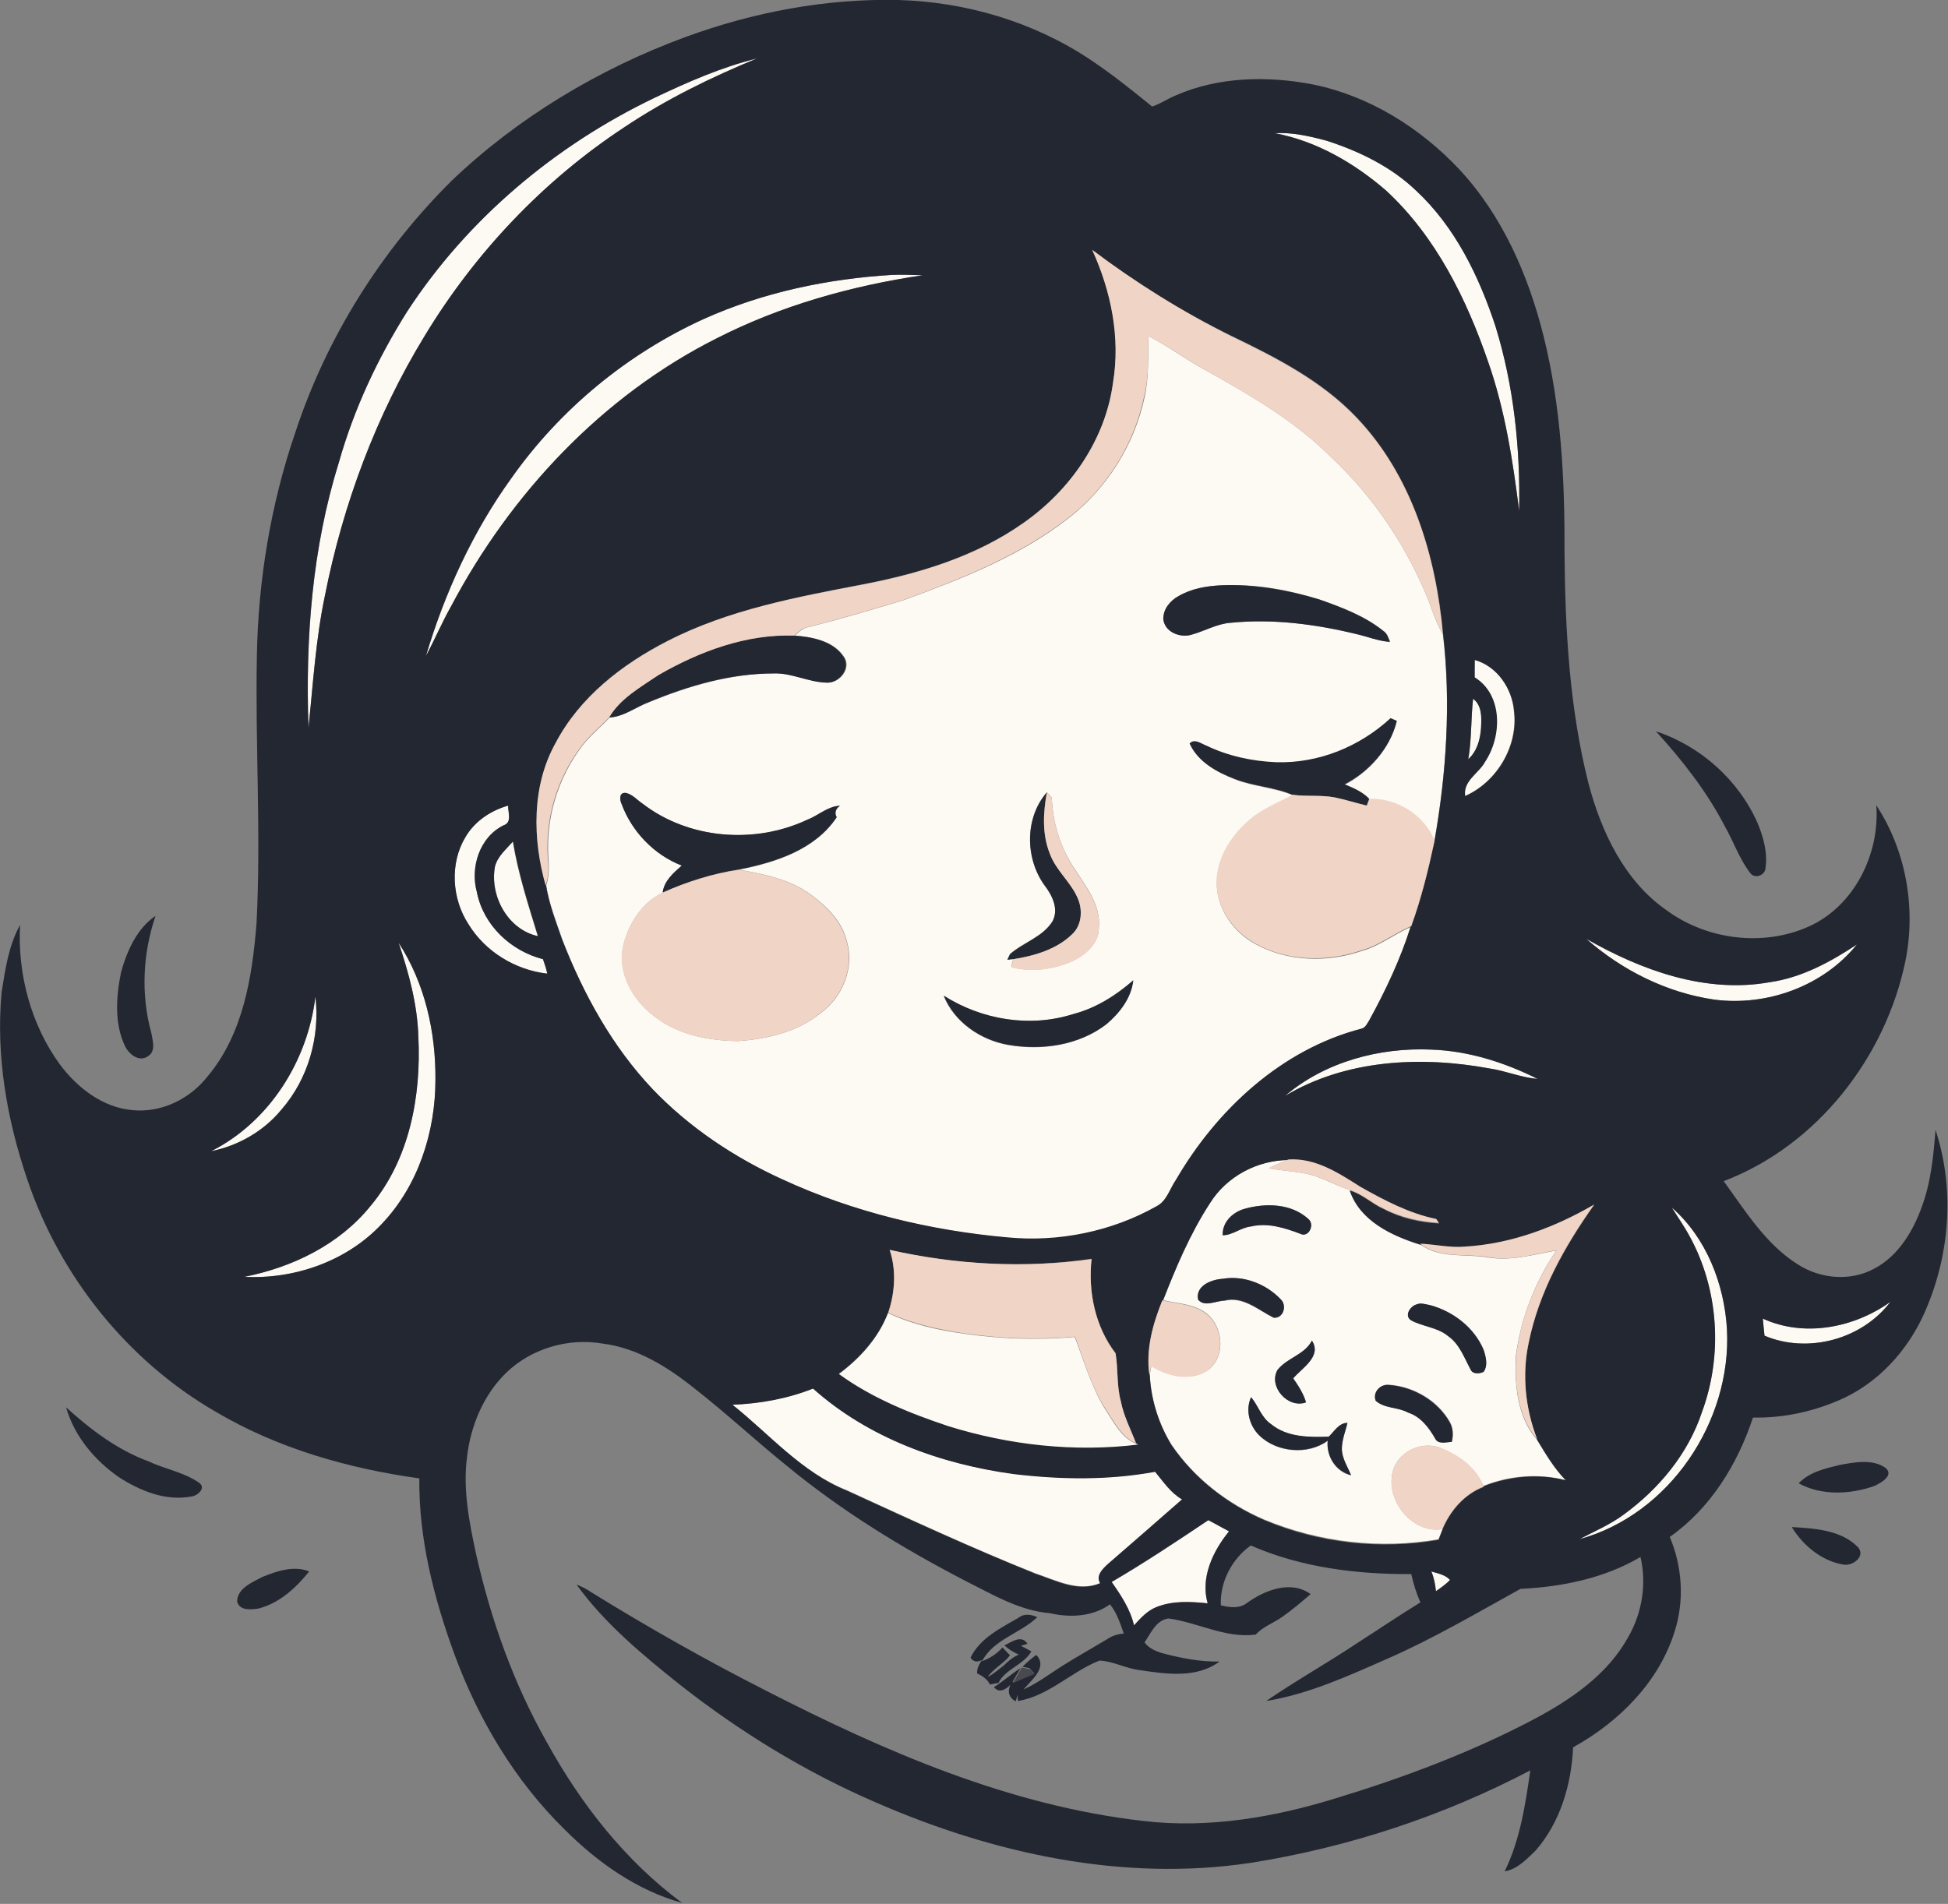 <?xml version="1.0" encoding="iso-8859-1"?>
<!-- Generator: Adobe Illustrator 19.2.0, SVG Export Plug-In . SVG Version: 6.00 Build 0)  -->
<svg version="1.1" id="Layer_1" xmlns="http://www.w3.org/2000/svg" xmlns:xlink="http://www.w3.org/1999/xlink" x="0px" y="0px"
	 viewBox="0 0 592.3 579" enable-background="new 0 0 592.3 579" xml:space="preserve">
<rect x="0" y="0" width="592.3" height="579" fill="#808080" stroke="none"/>
<path fill="#FDF9F3" d="M198.9,29.8c10.1-4.8,20.5-9.4,31.4-12c-14.1,5.8-27.8,12.5-40.5,21c-24.6,16.2-45.4,38.1-60.6,63.3
	c-14.8,24.2-24.9,51.2-30.4,79.1c-2.8,13.2-3.6,26.8-5,40.2c-0.9-27.1,1.1-54.6,9.2-80.6c4.6-16.3,11.8-31.7,20.8-46
	C142.1,66.6,168.7,44.3,198.9,29.8z"/>
<path fill="#FDF9F3" d="M387.6,40.5c5.4-0.3,10.6,0.9,15.8,2.3c9.9,3.2,19.6,7.9,27.2,15.2c11.9,11,19.1,26,24.1,41.2
	c5.6,18.2,7.6,37.3,7.2,56.2c-1.9-15.3-4.3-30.7-9.4-45.3c-6.6-19.2-15.9-38.1-31-52.1C411.8,49.6,400.3,42.9,387.6,40.5z"/>
<path fill="#FDF9F3" d="M214,97c18-8.1,37.6-12.2,57.2-13.4c3.1-0.2,6.3,0,9.4,0.1c-21.7,3.3-43.1,9.2-62.7,19.2
	c-34.8,17.5-62.6,47.2-80.7,81.4c-2.8,5-5,10.2-7.7,15.2c5.8-19.3,14.3-37.8,26-54.1C170.3,124.5,190.7,107.6,214,97z"/>
<g>
	<path fill="#FDF9F3" d="M349.2,102.2c6.1,3.1,11.6,7.3,17.6,10.5c13.4,7.5,26.9,15.3,37.8,26.2c13.1,12.2,23.3,27.5,29.9,44.1
		c1.2,3.4,2.4,6.7,4.2,9.9c2.5,20.9,1.1,42.2-2.6,62.9c-3.2-7.8-11.4-12.9-19.8-12.7c-2-2.2-4.8-3.4-7.5-4.4
		c7.5-3.9,13.8-11,15.9-19.3c-0.5-0.2-1.4-0.6-1.9-0.8c-9.4,8.6-21.8,13.8-34.6,13.4c-7.4-0.3-14.7-1.9-21.3-5.1
		c-1.6-0.5-3.5-2.2-5-0.6c2.5,5.5,8.3,8.7,13.8,10.8c5.7,2.2,11.9,2.4,17.5,4.8c-4.8,2.5-10,4.5-14,8.3c-5.3,4.9-9.5,11.8-9.2,19.2
		c0.3,7.5,5.3,14.2,11.7,17.7c9.8,5.4,21.9,5.7,32.4,2.1c5.4-1.5,9.8-5.1,14.9-7.3c-3.2,9.9-7.6,19.4-12.6,28.5
		c-0.6,0.9-1,2.2-2.3,2.5c-24.3,6.3-43.9,24.6-56.4,45.9c-1.9,2.7-2.8,6.4-5.9,8.1c-13.7,7.7-29.8,11.1-45.4,9.5
		c-23.5-2.1-46.9-7.7-68.3-17.6c-14.7-6.6-28.4-15.8-39.6-27.5c-12.3-13-21.1-28.9-27.5-45.5c-1.8-5.4-4-10.8-4.9-16.5
		c0.8-2.5,0.9-5.2,0.7-7.9c-1-12.3,2.8-24.8,10.2-34.5c2.4-3.2,5.6-5.7,8.4-8.7c4.4-0.3,8-3.2,12.1-4.7c12-4.9,24.8-8.7,37.9-8.7
		c5.6-0.2,10.6,2.6,16.1,2.8c3.8,0.2,7.5-4.3,5.2-7.8c-3.2-4.9-9.6-6.1-15-6.5c1.2-1.1,2.4-2.3,4.1-2.6c9.8-2.4,19.4-5.3,29-8.2
		c17.5-6.4,35.2-13.3,50.1-24.9c11.7-9.1,20-22.3,23.1-36.7C349.4,114.8,349,108.4,349.2,102.2z M358.3,181.3
		c-2.5,1.4-4.7,3.9-4.5,6.9c0.3,4,5.2,5.9,8.6,4.8c4-1.1,7.6-3.3,11.8-3.6c12.8-1.3,25.7,0.4,38.2,3.4c3.4,0.8,6.7,2.1,10.3,2.4
		c-0.5-1.2-0.8-2.5-2-3.3c-5.7-4.6-12.7-7.2-19.5-9.6c-9.6-3-19.7-4.8-29.8-4.3C366.8,178.2,362.3,179.1,358.3,181.3z M189,244.5
		c3.1,8.4,9.9,15.5,18.3,18.8c-2.5,2.2-5.4,4.6-5.8,8.2c-6.2,2.9-10.3,9.3-11.9,15.8c-2.1,8.6,3,17.2,9.8,22.1
		c7.1,5.4,16.3,7.1,25,7.2c8.8-0.6,17.9-2.7,25-8.4c6.7-4.8,10.5-13.8,8.1-21.9c-1.4-6.1-6.1-10.6-10.9-14.2
		c-6.4-4.7-14.3-6.3-21.9-7.6c11.1-2.2,23.1-6,29.7-15.9c-0.7-1.4-0.3-2.6,1-3.5c-3.8,0.3-6.6,3.1-10,4.3c-15.9,7.4-35.9,5.8-50-4.9
		c-1.7-1.2-3.1-2.9-5.2-3.3C188.2,240.9,188.4,243.2,189,244.5z M317.5,269.1c2.3,3,4.5,7.1,2.6,10.9c-2.9,4.9-8.9,6.5-13,10.1
		c-0.2,0.4-0.6,1.3-0.8,1.7c0.5,0,1.4-0.1,1.8-0.2c-0.2,0.6-0.5,1.9-0.6,2.5c6.2,1.6,12.9,0.7,18.7-1.9c3.9-1.9,7.9-5.3,7.9-10
		c0.7-6.8-3.7-12.3-7.1-17.6c-4.5-6.5-6.9-14.2-7.2-22c-0.4-0.4-1.1-1.2-1.5-1.7C311.6,248.6,311.6,260.9,317.5,269.1z M326.3,308.4
		c-13.2,4.2-27.8,1.8-39.4-5.5c3.3,8,11.2,13.4,19.5,14.9c10.3,1.8,21.6,0.2,30-6.3c4-3.4,7.5-8,8.1-13.3
		C339.2,302.7,333.2,306.6,326.3,308.4z"/>
</g>
<path fill="#FDF9F3" d="M448.4,200.7c6.9,1.9,11.4,8.7,11.9,15.6c1.3,10.6-5.2,21.5-14.9,25.8c-0.6-4.7,4.2-6.9,6.1-10.5
	c5-7.7,5.3-20.3-3.2-25.6C448.3,204.2,448.3,202.4,448.4,200.7z"/>
<path fill="#FDF9F3" d="M447.9,212.5c2.8,2.1,2.6,5.7,2.5,8.8c-0.2,3.5-1.3,7.2-3.9,9.6C447.5,224.8,447.2,218.6,447.9,212.5z"/>
<path fill="#FDF9F3" d="M141.5,254.6c2.8-4.9,7.7-8.1,13-9.6c0,2,1.3,5.2-1.4,6c-7.3,3.6-10.1,12.8-8.1,20.3
	c1.9,10,10.3,17.9,20.1,20.4c0.5,1.4,1,2.9,1.3,4.4c-9.7-1.1-18.9-6.7-24-15.1C137.4,273.3,136.7,262.6,141.5,254.6z"/>
<path fill="#FDF9F3" d="M150.5,263.5c0.8-3.1,3.3-5.3,5.4-7.6c1.6,9.8,4.7,19.3,7.6,28.8C154.4,282.8,148.9,272.5,150.5,263.5z"/>
<path fill="#FDF9F3" d="M482.3,285.5c16.8,9.6,36.3,16.7,55.9,13.2c9.7-1.4,18.4-6.2,26.5-11.5c-10.2,12.7-27.4,18.9-43.4,16.8
	C506.8,301.9,493.2,295.1,482.3,285.5z"/>
<path fill="#FDF9F3" d="M121.2,286.7c8,12.3,11.3,27.1,11.2,41.6c0,15.9-5.2,32.3-16.3,43.9c-10.6,11.4-26.4,16.9-41.8,16.1
	c14.7-2.9,28.9-9.8,38.4-21.6c11.8-14.2,15.4-33.5,14.5-51.5C126.9,305.4,124.3,296,121.2,286.7z"/>
<path fill="#FDF9F3" d="M64.2,350.1c17.7-9,29.4-27.5,31.7-47c1.4,12.2-2.2,25.1-10.3,34.4C80.2,344,72.5,348.5,64.2,350.1z"/>
<path fill="#FDF9F3" d="M390.7,333.3c12.1-10.4,28.8-14.9,44.6-14.1c11.3,0.4,22.2,3.9,32.2,8.9c-5-0.4-9.8-2.5-14.8-3.2
	C432,321.1,409.2,322.2,390.7,333.3z"/>
<g>
	<path fill="#FDF9F3" d="M367.9,365.9c5.1-8.1,14.4-13,23.9-13.2c-2.1,0.7-4.1,1.6-6,2.6c3.9,0.7,7.8,0.9,11.7,1.7
		c4.5,1,8.5,3.5,12.9,4.9c3,9.2,12.7,13.7,21.3,16.4c5.9,4.6,13.8,2.9,20.7,4.1c7,1.2,14-0.9,20.8-2.1c-6.5,9.6-10.8,20.6-12.3,32.1
		c-0.4,8.7,0.4,18.6,6.4,25.4c2.6,4.3,5.2,8.7,8.7,12.3c-8.3-2.1-17.1-1.4-25,1.8c-2.4-5.9-7.9-9.6-13.7-11.8
		c-5.6-1.7-12.3,1.6-13.8,7.4c-2.3,8.7,5.9,19,15.1,17.5c-0.4,1-0.8,2.1-1.2,3.1c-17.8,3.1-36.4,0.9-53-6
		c-11.2-4.8-21.3-12.6-28.2-22.8c-3.9-6.3-6.2-13.7-6.6-21.1c0.1-0.7,0.3-2.1,0.5-2.8c4.8,2.9,11.1,4.6,16.3,1.8
		c6.6-3.6,5.8-14.1,0-18.1c-3.7-2.6-8.4-2.7-12.7-3.7C357.6,385.3,361.9,375.1,367.9,365.9z M378.5,367.6c-3.6,0.9-6.9,4-6.8,8
		c3.1,0,5.6-2.3,8.6-2.7c5.1-1.2,10.1,0.5,14.9,2.2c2.7,1.4,4.7-2.8,2.5-4.5C392.7,366,384.9,365.8,378.5,367.6z M371.8,388.9
		c-3.4,0.2-8.4,2.1-7.5,6.4c1.9,2.3,5.4,0.3,8,0.3c5.7-1.4,10.3,2.9,15,5.2c3,0.2,4-3.8,2.1-5.6C385,390.5,378.2,387.8,371.8,388.9z
		 M430.7,396.7c-1.9,0.5-3.8,3.4-1.7,4.8c3.6,2,8.1,2.1,11.4,4.9c3.4,2.4,4.8,6.5,6.7,10c0.6,1.6,2.8,1.4,4,0.8c1.4-2,0.6-4.6,0-6.7
		c-2.8-6.8-9.2-11.7-16.3-13.6C433.5,396.7,432,396.1,430.7,396.7z M398.9,407.7c-2.3,4.4-7.6,5.2-10.5,8.9
		c-2.8,5.1,3.2,11.8,8.7,9.8c-0.8-2.7-2.3-5-3.9-7.3C395.9,416,402,412.5,398.9,407.7z M418.3,426c2.7,2.4,6.8,1.9,9.9,3.5
		c3.8,1.3,6.3,4.5,8.2,7.8c0.9,2,3.4,1.2,5.1,1.1c0.4-2,0.4-4.1-0.6-5.9c-3.7-6.6-11.1-10.9-18.6-11.4
		C419.6,420.9,417.3,423.5,418.3,426z M380.4,424.9c-1.8,3.9-0.5,8.7,2.5,11.7c5.4,5.2,14.8,6,20.8,1.6c-0.5,4.7,2.4,9.4,7.1,10.5
		c-1.1-2.7-2.9-5.3-2.8-8.3c0.1-2.6,1.1-5.1,1.7-7.6c-2.6,0-4,2.6-5.7,4.2c-6,0.1-12.6,0.2-17.5-3.8
		C383.5,431.1,382.6,427.5,380.4,424.9z"/>
</g>
<path fill="#FDF9F3" d="M508.3,367.2c10.6,9.2,16,23.3,16.8,37.1c1.5,28-17.5,56.4-44.9,63.8c4.5-2.4,9.3-4.4,13.5-7.5
	c10.7-7.8,19.6-18.5,23.8-31.2c6.3-17.3,5.1-37.4-3.8-53.5C512,372.9,510.1,370.1,508.3,367.2z"/>
<path fill="#FDF9F3" d="M536,401c12.6,5.8,27.8,2.8,38.8-5.1c-8.6,11.4-25.1,15.9-38.3,10.3C536.3,404.5,536.1,402.7,536,401z"/>
<path fill="#FDF9F3" d="M270,399.3c7.3,3.5,15.2,5.2,23.1,6.3c11.1,1.6,22.5,2,33.7,1c2.8,7.4,5,15.1,9.2,21.9
	c2.6,3.9,4.7,8.5,9.3,10.5l0.8,0.5c-19.4,2.4-39.2,0.2-57.9-5.6c-11.7-3.9-23.3-8.6-33.3-15.9C261.5,413.1,267.1,406.9,270,399.3z"
	/>
<path fill="#FDF9F3" d="M222.7,427.2c8.4-0.4,16.7-1.9,24.6-5c16.8,15.1,39,23.1,61.1,26c14.2,1.7,28.7,1.9,42.9-0.7
	c2.5,3,4.8,6.4,8.2,8.4c-7.5,6.6-15.1,13.2-22.6,19.7c-1.6,1.5-3.7,3.4-2.3,5.8c-6.6,2.8-13.4-0.8-19.7-2.9
	c-19.4-7.7-38.4-16.6-57.4-25.3C243.7,447.8,234,436.2,222.7,427.2z"/>
<path fill="#FDF9F3" d="M338,481.1c10.1-5.8,19.7-12.3,29.4-18.8c2.1,1,4.2,2.3,6.3,3.4c-4.9,6-8.8,14.1-6.5,21.9
	c-5.1-0.6-10.6-0.9-15.5,1.1c-2.9,1.1-4.9,3.4-6.9,5.6C343.6,489.3,340.8,485.1,338,481.1z"/>
<path fill="#FDF9F3" d="M435.2,477.9c2,0.6,4.2,1,5.7,2.6c-1.3,1.3-2.8,2.4-4.3,3.4C436.4,481.8,436,479.8,435.2,477.9z"/>
<g>
	<g>
		<path fill="#232731" d="M208.3,11.3C229,3.7,251.1-0.5,273.2,0c20.5,0.6,40.9,6.6,58.1,18c6.6,4.4,12.9,9.4,19,14.4
			c2.5-0.8,4.6-2.3,7-3.3c13.1-5.8,28.1-6.1,42-3.4c17.1,3.5,32.6,13.2,44.5,25.9c13,14,20.9,32.1,25.5,50.5
			c5.4,21.6,6.5,43.9,6.4,66c0.2,23.5,1.5,47.3,7.3,70.2c3.9,14.7,10.9,29.6,23.7,38.5c12.2,9,29.3,11.2,43.2,5
			c13.9-6.2,21.7-22.1,20.6-36.9c9,13.7,12.1,31.1,8.9,47.1c-6,29.5-26.9,56.4-55.3,67.2c6.6,9.1,12.8,19.2,22.5,25.3
			c6.8,4.4,16,5.3,23.3,1.3c7.2-3.8,11.7-11.2,14.4-18.7c2.8-7.5,3.6-15.6,4.2-23.5c5.7,17.3,4.5,36.6-2.4,53.4
			c-4.7,11.9-13.5,22.4-25.1,28c-8.7,4.1-18.4,6.3-28,6.1c-4.7,14.2-12.9,27.6-25.3,36.3c3.8,9,4.5,19.3,1.5,28.7
			c-4.8,15.5-17,27.6-30.9,35.3c-0.5,11.3-3.9,22.8-11.4,31.4c-2.7,2.6-5.6,5.7-9.4,6.3c4.7-9.6,6.3-20.3,7.8-30.7
			c-26.5,13.9-55.3,23.4-84.9,28.1c-38.9,5.9-78.5-2.8-114.2-18.4c-21.3-9.2-41.2-21.4-59.4-35.7c-11.4-9.1-22.9-18.6-31.5-30.5
			c1.6,0.6,3.2,1.4,4.6,2.4c17.3,10.7,35,20.7,53.1,29.9c36.1,18.5,74.1,35,114.8,39.6c19.6,2.3,39.5-1.1,58.3-6.9
			c20.7-6.3,41-13.9,60.2-24c11.3-6,22.5-13.6,28.8-25.1c4.2-7.3,5.6-16.1,3.7-24.3c-11,6.5-23.9,9.1-36.5,9.7
			c-13.4,7.4-26.6,15.2-40.6,21.3c-11.8,5.2-23.8,10.7-36.7,12.8c9-6.2,18.7-11.6,27.8-17.7c6.4-4.1,12.6-8.3,19.1-12.3
			c-1.3-2.8-2.1-5.6-2.8-8.6c-16.6,0.1-33.5-2-48.8-8.7c-5.7,4.1-9.4,11-9.1,18.2c2.8,0.7,5.8,1.1,8.2-0.9
			c5.4-3.8,13.2-6.8,19.1-2.5c-2.8,2.4-5.6,4.8-8.6,6.9c-2.7,1.9-5.9,3-8.1,5.4c-9.2,1.2-17.6-3.7-26.5-4.9
			c-3.8,0.5-5.4,4.5-7.3,7.3c1.4,1.8,3.4,2.7,5.6,3.3c5.6,1.5,11.4,2.6,17.2,2.5c-7,5.2-16.3,3.8-24.3,2.6c-4.2-0.5-8-2.7-12.2-2.9
			c-8.6,3.4-15.5,10.8-24.8,12.3l-0.1-1.9c-0.1,0.5-0.4,1.5-0.6,2c-2.1-1.2-2.5-3-1.6-5c-1.4,1.3-3.2,2.7-5,0.7
			c2.8-1.8,5.3-4,8.1-5.8c-0.8,1.4-1.7,2.9-2.5,4.3c2.2-1,4.4-1.9,6.6-2.8c-0.4-0.4-1.1-1.1-1.4-1.5c-0.5-0.1-1.6-0.3-2.1-0.4
			c1.3-1.3,2.6-2.5,4.2-3.6c3.6,3.8-1.6,7.7-3.9,10.5c4-1.8,7.5-4.4,11.2-6.8c4.7-3,9.6-5.7,14.4-8.6c1.5-1,3.2-1.5,4.9-1.6
			c-1.1-3.1-2.1-6.3-4.2-8.9c-5.3,3.8-12.1,4.1-18.3,2.7c-9.3-0.8-17.4-5.7-25.6-9.8c-19.3-10-37.9-21.4-54.7-35.3
			c-9.4-7.6-18.3-15.9-27.8-23.3c-8.1-6.5-17.4-12.3-27.9-13.6c-10.4-1.8-21.7,1.5-29.3,8.9c-6.9,6.7-10.8,16.1-11.9,25.6
			c-1.3,10,0.7,20,2.8,29.7c4.5,19.9,11.4,39.3,21.5,57.1c10.3,18.7,23.8,36,41.1,48.8c-13.7-3.8-25.7-12.3-35.7-22.3
			c-15.2-14.9-26.3-33.6-33.6-53.5c-6.2-17-10.8-35-10.6-53.3c-21.6-3-43-9.1-61.8-20.2c-26.9-15.5-47.5-41.3-57.4-70.7
			c-6.2-18.2-9.6-37.7-7.8-57c1.1-6.9,2.1-14.1,5.6-20.4c-0.8,14.9,3.3,30.3,12.1,42.4c5.3,7.1,13,13.1,22,13.9
			c8.8,0.9,17.4-3.3,22.8-10.1c10.9-12.9,13.7-30.3,15-46.7c1.4-27-0.4-54.1,0.1-81.2c0.4-23.1,4.2-46.2,11.7-68.1
			c9.5-28.9,26.1-55.3,47.6-76.6C157.4,35.8,182,21,208.3,11.3z M198.9,29.8c-30.2,14.5-56.7,36.8-75.1,64.9
			c-9,14.3-16.2,29.7-20.8,46c-8.1,26-10.2,53.5-9.2,80.6c1.4-13.4,2.2-26.9,5-40.2c5.5-27.8,15.6-54.9,30.4-79.1
			c15.3-25.2,36-47.1,60.6-63.3c12.7-8.5,26.4-15.2,40.5-21C219.4,20.4,209,25,198.9,29.8z M387.6,40.5c12.7,2.4,24.2,9.1,33.9,17.5
			c15.1,14,24.4,32.9,31,52.1c5.1,14.6,7.5,30,9.4,45.3c0.4-18.9-1.6-38.1-7.2-56.2C449.7,84,442.4,69,430.6,58
			c-7.6-7.3-17.3-12-27.2-15.2C398.2,41.4,392.9,40.2,387.6,40.5z M332.1,76c5.7,12.5,8.7,26.6,6.4,40.3
			c-2.3,17.3-13.1,32.8-27.3,42.7c-14.3,10.1-31.4,15.3-48.4,18.6c-20.4,3.9-41.2,7.8-59.8,17.3c-13.8,7-26.7,17-34,31
			c-7.3,13.1-7,29.2-3,43.3c0.9,5.7,3,11.1,4.9,16.5c6.5,16.6,15.2,32.5,27.5,45.5c11.2,11.7,24.9,20.8,39.6,27.5
			c21.5,9.9,44.8,15.5,68.3,17.6c15.6,1.5,31.8-1.8,45.4-9.5c3.1-1.6,4-5.4,5.9-8.1c12.4-21.3,32.1-39.6,56.4-45.9
			c1.2-0.3,1.7-1.6,2.3-2.5c5-9.1,9.5-18.6,12.6-28.5l0.2-0.1c3.1-8.5,5.2-17.2,7.1-26c3.6-20.7,5-42,2.6-62.9
			c-2.1-23.7-9.5-48.2-26.2-65.8c-10.6-11.2-24.5-18.3-38.2-24.9C359.4,94.8,345.3,86,332.1,76z M214,97
			c-23.3,10.6-43.8,27.5-58.5,48.4c-11.8,16.3-20.3,34.9-26,54.1c2.7-5,4.9-10.3,7.7-15.2c18.1-34.2,45.9-63.9,80.7-81.4
			c19.6-10,41-16,62.7-19.2c-3.1-0.1-6.3-0.2-9.4-0.1C251.6,84.8,232,88.9,214,97z M448.4,200.7c0,1.8,0,3.5,0,5.3
			c8.6,5.3,8.3,17.9,3.2,25.6c-1.9,3.6-6.8,5.8-6.1,10.5c9.7-4.3,16.2-15.2,14.9-25.8C459.8,209.4,455.2,202.6,448.4,200.7z
			 M447.9,212.5c-0.7,6.1-0.4,12.3-1.5,18.4c2.7-2.4,3.7-6.1,3.9-9.6C450.5,218.2,450.6,214.5,447.9,212.5z M141.5,254.6
			c-4.8,8-4.1,18.7,0.9,26.4c5.1,8.4,14.3,14,24,15.1c-0.3-1.5-0.8-3-1.3-4.4c-9.8-2.5-18.1-10.3-20.1-20.4
			c-2.1-7.5,0.8-16.7,8.1-20.3c2.7-0.9,1.3-4,1.4-6C149.2,246.5,144.3,249.8,141.5,254.6z M150.5,263.5c-1.7,8.9,3.9,19.2,13.1,21.2
			c-2.9-9.5-6-19-7.6-28.8C153.9,258.3,151.3,260.4,150.5,263.5z M482.3,285.5c10.9,9.6,24.5,16.4,38.9,18.5
			c16,2.1,33.2-4.1,43.4-16.8c-8.1,5.4-16.8,10.1-26.5,11.5C518.6,302.2,499.1,295.1,482.3,285.5z M121.2,286.7
			c3.1,9.2,5.7,18.7,6,28.5c0.9,18-2.6,37.3-14.5,51.5c-9.5,11.8-23.8,18.7-38.4,21.6c15.3,0.8,31.2-4.8,41.8-16.1
			c11.1-11.7,16.3-28,16.3-43.9C132.5,313.8,129.2,299,121.2,286.7z M64.2,350.1c8.3-1.7,16-6.1,21.4-12.7
			c8.1-9.3,11.8-22.1,10.3-34.4C93.6,322.6,81.9,341.2,64.2,350.1z M390.7,333.3c18.5-11.1,41.3-12.2,62-8.4c5,0.7,9.7,2.8,14.8,3.2
			c-10-5-21-8.5-32.2-8.9C419.5,318.5,402.9,322.9,390.7,333.3z M367.9,365.9c-6,9.2-10.3,19.4-14.3,29.6l-0.2,0
			c-2.9,7.2-5.1,15-3.8,22.9c0.4,7.4,2.7,14.7,6.6,21.1c6.9,10.1,16.9,17.9,28.2,22.8c16.6,7,35.3,9.1,53,6c0.4-1,0.8-2.1,1.2-3.1
			c2.4-5.8,6.7-10.8,12.6-13l-0.1-0.2c7.9-3.1,16.8-3.9,25-1.8c-3.5-3.6-6.1-8-8.7-12.3c-3.6-9.3-4.7-19.6-2.6-29.4
			c3.1-15.4,10.9-29.3,19.9-42c-11.9,7-25.4,12-39.3,12.8c-4.6,0.4-9.1-0.7-13.7-0.8c-8.6-2.7-18.2-7.2-21.3-16.4
			c3.9,1.1,6.8,4.1,10.5,5.7c5.1,2.7,10.9,4,16.7,4.3l-0.8-1.2c-8.3-1.6-15.9-5.6-23.1-9.8c-6.6-4.2-13.6-8.8-21.8-8.3
			C382.3,352.8,373,357.7,367.9,365.9z M508.3,367.2c1.8,2.9,3.8,5.7,5.4,8.7c8.9,16.2,10.2,36.2,3.8,53.5
			c-4.2,12.7-13.1,23.4-23.8,31.2c-4.2,3.1-8.9,5.1-13.5,7.5c27.4-7.5,46.3-35.8,44.9-63.8C524.3,390.5,518.8,376.4,508.3,367.2z
			 M270.5,380.1c2.1,6.2,1.6,13-0.5,19.1c-2.9,7.6-8.5,13.8-15,18.6c10,7.3,21.6,12,33.3,15.9c18.6,5.8,38.5,8,57.9,5.6l-0.8-0.5
			c-1.6-4.2-3.8-8.2-4.6-12.7c-1.3-4.8-0.8-9.8-1.6-14.6c-6.2-8.1-8.4-18.7-7.3-28.7C311.4,385.8,290.5,384.7,270.5,380.1z M536,401
			c0.2,1.7,0.3,3.5,0.5,5.2c13.2,5.6,29.7,1.1,38.3-10.3C563.8,403.8,548.6,406.8,536,401z M222.7,427.2c11.3,9,21,20.5,34.7,26.1
			c19,8.7,38,17.5,57.4,25.3c6.3,2.1,13,5.8,19.7,2.9c-1.4-2.3,0.7-4.3,2.3-5.8c7.6-6.6,15.1-13.1,22.6-19.7c-3.5-2-5.7-5.4-8.2-8.4
			c-14.1,2.6-28.6,2.4-42.9,0.7c-22.2-3-44.3-11-61.1-26C239.4,425.4,231,426.9,222.7,427.2z M338,481.1c2.8,4,5.7,8.3,6.8,13.2
			c2-2.2,4.1-4.5,6.9-5.6c4.9-1.9,10.3-1.6,15.5-1.1c-2.2-7.9,1.6-15.9,6.5-21.9c-2.1-1.1-4.2-2.3-6.3-3.4
			C357.7,468.8,348,475.2,338,481.1z M435.2,477.9c0.8,1.9,1.2,3.9,1.4,6c1.5-1,3-2.1,4.3-3.4C439.5,478.9,437.2,478.5,435.2,477.9z
			"/>
	</g>
	<path fill="#232731" d="M358.3,181.3c3.9-2.3,8.5-3.1,13-3.3c10.1-0.4,20.2,1.4,29.8,4.3c6.8,2.4,13.8,5,19.5,9.6
		c1.1,0.7,1.5,2.1,2,3.3c-3.5-0.2-6.8-1.6-10.3-2.4c-12.4-3-25.4-4.7-38.2-3.4c-4.1,0.3-7.8,2.5-11.8,3.6c-3.5,1.1-8.3-0.8-8.6-4.8
		C353.7,185.2,355.8,182.7,358.3,181.3z"/>
	<path fill="#232731" d="M200.2,205.3c12.5-7.2,26.7-12.6,41.3-12c5.4,0.4,11.8,1.6,15,6.5c2.3,3.5-1.4,8-5.2,7.8
		c-5.5-0.1-10.6-3-16.1-2.8c-13.1,0-25.9,3.7-37.9,8.7c-4,1.5-7.6,4.5-12.1,4.7C188.6,212.3,194.8,208.9,200.2,205.3z"/>
	<path fill="#232731" d="M422.8,218.4c0.5,0.2,1.4,0.6,1.9,0.8c-2,8.3-8.3,15.4-15.9,19.3c2.7,1.1,5.5,2.3,7.5,4.4
		c-0.2,0.5-0.6,1.6-0.8,2.1c-3.3-0.8-6.5-1.9-9.8-2.5c-4.2-0.8-8.5-0.2-12.7-0.8c-5.6-2.4-11.8-2.6-17.5-4.8
		c-5.5-2.1-11.3-5.2-13.8-10.8c1.5-1.6,3.4,0,5,0.6c6.6,3.2,14,4.8,21.3,5.1C401,232.2,413.5,227,422.8,218.4z"/>
	<path fill="#232731" d="M503.5,222.4c13.6,4.5,25.1,14.8,30.9,27.9c1.8,4.3,3.1,9.1,2.4,13.8c-0.2,2.2-3.4,3.3-4.7,1.3
		c-3.3-4.3-5-9.5-7.7-14.2C518.9,240.6,511.5,231.2,503.5,222.4z"/>
	<path fill="#232731" d="M189,244.5c-0.6-1.2-0.8-3.5,1.2-3.4c2.1,0.4,3.5,2.2,5.2,3.3c14,10.8,34,12.4,50,4.9
		c3.4-1.3,6.2-4.1,10-4.3c-1.3,0.9-1.8,2.2-1,3.5c-6.6,9.9-18.6,13.7-29.7,15.9c-8,1.3-15.8,3.7-23.2,7c0.4-3.5,3.3-6,5.8-8.2
		C198.9,260,192.1,252.9,189,244.5z"/>
	<path fill="#232731" d="M317.5,269.1c-5.8-8.2-5.9-20.4,0.8-28.1c-1.1,6.1-1.5,12.7,0.9,18.6c1.9,5.3,6.8,8.8,8.7,14.1
		c1.3,3.5,1,7.8-1.9,10.4c-4.7,4.6-11.5,6.6-17.9,7.6c-0.5,0-1.4,0.1-1.8,0.2c0.2-0.4,0.6-1.3,0.8-1.7c4.1-3.6,10-5.2,13-10.1
		C322,276.2,319.8,272.1,317.5,269.1z"/>
	<path fill="#232731" d="M36.8,295.7c1.8-6.5,4.8-13.3,10.5-17.2c-3.9,11.4-4.5,24-1.3,35.6c0.4,2.3,1.5,5.6-1,7.1
		c-2.6,1.9-5.7-0.5-6.9-2.9C34.7,311.4,35.3,303.1,36.8,295.7z"/>
	<path fill="#232731" d="M326.3,308.4c6.9-1.8,13-5.6,18.3-10.3c-0.6,5.4-4.1,9.9-8.1,13.3c-8.4,6.5-19.8,8.1-30,6.3
		c-8.4-1.5-16.3-6.9-19.5-14.9C298.5,310.1,313.1,312.6,326.3,308.4z"/>
	<path fill="#232731" d="M378.5,367.6c6.4-1.8,14.1-1.6,19.3,3.1c2.1,1.7,0.1,5.9-2.5,4.5c-4.7-1.8-9.8-3.4-14.9-2.2
		c-3.1,0.3-5.5,2.6-8.6,2.7C371.6,371.6,374.9,368.6,378.5,367.6z"/>
	<path fill="#232731" d="M371.8,388.9c6.4-1.1,13.2,1.6,17.6,6.2c2,1.9,0.9,5.8-2.1,5.6c-4.7-2.3-9.3-6.7-15-5.2
		c-2.6,0.1-6.1,2.1-8-0.3C363.4,391,368.4,389.1,371.8,388.9z"/>
	<path fill="#232731" d="M430.7,396.7c1.3-0.6,2.8,0,4.1,0.2c7,1.9,13.4,6.8,16.3,13.6c0.7,2.1,1.4,4.7,0,6.7
		c-1.2,0.6-3.4,0.8-4-0.8c-1.9-3.5-3.3-7.6-6.7-10c-3.3-2.8-7.8-2.9-11.4-4.9C426.9,400.1,428.8,397.2,430.7,396.7z"/>
	<path fill="#232731" d="M398.9,407.7c3.1,4.8-3,8.3-5.7,11.5c1.6,2.3,3.1,4.6,3.9,7.3c-5.4,2-11.5-4.7-8.7-9.8
		C391.3,412.9,396.6,412.1,398.9,407.7z"/>
	<path fill="#232731" d="M418.3,426c-1-2.5,1.3-5.1,3.9-4.8c7.5,0.5,14.9,4.8,18.6,11.4c1,1.8,1.1,3.9,0.6,5.9
		c-1.7,0.1-4.2,0.9-5.1-1.1c-1.9-3.3-4.4-6.6-8.2-7.8C425.1,427.9,421,428.4,418.3,426z"/>
	<path fill="#232731" d="M380.4,424.9c2.2,2.6,3.1,6.2,6.1,8.2c4.9,4,11.5,4,17.5,3.8c1.7-1.6,3.1-4.2,5.7-4.2
		c-0.6,2.5-1.6,4.9-1.7,7.6c-0.1,3,1.7,5.6,2.8,8.3c-4.6-1.1-7.6-5.8-7.1-10.5c-6,4.4-15.5,3.6-20.8-1.6
		C379.9,433.6,378.6,428.8,380.4,424.9z"/>
	<path fill="#232731" d="M20.1,428c7.4,6.7,15.5,12.9,25,16.4c5.1,2.4,10.8,3.3,15.4,6.5c2.3,1.6-0.4,4-2.3,4.2
		c-7.8,1.5-15.6-1.7-22.1-5.9C28.8,444.1,22.6,436.8,20.1,428z"/>
	<path fill="#232731" d="M559.4,445.5c4.5-0.8,9.9-1.9,13.9,0.9c2.7,2.3-1.4,4.6-3.4,5.5c-7.3,2.6-16.1,3-23-0.8
		C550.2,447.6,555,446.6,559.4,445.5z"/>
	<path fill="#232731" d="M544.8,464.4c7,0.4,15.1,0.9,20.2,6.2c2.3,2.8-1.8,5.8-4.6,5.2C553.9,474.7,548.2,470,544.8,464.4z"/>
	<path fill="#232731" d="M79.7,479.6c4.4-1.8,9.7-3.6,14.3-1.7c-4,5-9.1,9.7-15.5,11.3c-2.2,0.3-5.6,0.7-6.4-2.1
		C72.1,483.1,76.5,481.3,79.7,479.6z"/>
	<path fill="#232731" d="M309.8,491.9c1.7-1.3,3.8-0.9,5.6-0.1c-5.2,5-13.3,6.7-16.8,13.4c2.4-0.9,4.6-2.3,6.2-4.2
		c0.8,0.8,1.5,1.6,2.3,2.4c-1.9,2.5-4.9,3.9-6.8,6.6c1.8-0.9,3.3-2.3,4.9-3.5c1.3-1.3,2.8-2.6,4.6-3.3c-1.6-0.7-3.1-1.6-4.4-2.8
		c2.1-1,5.2-3.4,7-0.5l-2,0.6c1.1,0.6,2.1,1.1,3.2,1.7c-2.4,4.2-7.9,5.3-10,9.6c-0.9,0.1-1.7,0.3-2.6,0.5c-0.8-1.7-2.3-2.6-3.9-3.4
		c-0.1-1.6,0.7-2.9,1.5-4.1c-1.5,0.8-2.7,0.6-3.5-0.7C298.1,498,304.4,495.1,309.8,491.9z"/>
</g>
<g>
	<path fill="#F0D4C5" d="M332.1,76c13.3,10,27.4,18.8,42.2,26.2c13.7,6.6,27.6,13.7,38.2,24.9c16.8,17.6,24.1,42,26.2,65.8
		c-1.7-3.1-3-6.5-4.2-9.9c-6.6-16.6-16.8-31.9-29.9-44.1c-10.9-10.9-24.5-18.7-37.8-26.2c-6-3.3-11.5-7.4-17.6-10.5
		c-0.2,6.3,0.2,12.6-1.4,18.7c-3.1,14.5-11.4,27.7-23.1,36.7c-14.9,11.5-32.6,18.5-50.1,24.9c-9.6,2.9-19.3,5.8-29,8.2
		c-1.7,0.3-2.9,1.5-4.1,2.6c-14.6-0.5-28.8,4.8-41.3,12c-5.4,3.7-11.6,7.1-15,12.9c-2.8,2.9-5.9,5.4-8.4,8.7
		c-7.5,9.8-11.2,22.3-10.2,34.5c0.3,2.6,0.2,5.3-0.7,7.9c-4-14.1-4.3-30.2,3-43.3c7.3-13.9,20.2-23.9,34-31
		c18.6-9.6,39.4-13.4,59.8-17.3c17-3.3,34.1-8.5,48.4-18.6c14.2-9.9,25-25.3,27.3-42.7C340.7,102.6,337.8,88.5,332.1,76z"/>
	<path fill="#F0D4C5" d="M318.3,241c0.4,0.4,1.1,1.3,1.5,1.7c0.3,7.8,2.8,15.6,7.2,22c3.4,5.3,7.8,10.9,7.1,17.6c0,4.7-4,8.2-7.9,10
		c-5.8,2.6-12.5,3.5-18.7,1.9c0.1-0.6,0.5-1.9,0.6-2.5c6.4-1,13.2-3,17.9-7.6c2.8-2.6,3.2-7,1.9-10.4c-2-5.2-6.8-8.8-8.7-14.1
		C316.8,253.6,317.2,247.1,318.3,241z"/>
	<path fill="#F0D4C5" d="M379.1,250c4-3.8,9.2-5.8,14-8.3c4.2,0.6,8.5,0,12.7,0.8c3.3,0.7,6.5,1.7,9.8,2.5c0.2-0.5,0.6-1.6,0.8-2.1
		c8.4-0.2,16.6,4.9,19.8,12.7c-1.9,8.8-4,17.5-7.1,26l-0.2,0.1c-5.1,2.2-9.5,5.8-14.9,7.3c-10.5,3.6-22.6,3.4-32.4-2.1
		c-6.4-3.6-11.4-10.3-11.7-17.7C369.6,261.8,373.7,254.9,379.1,250z"/>
	<path fill="#F0D4C5" d="M201.4,271.5c7.4-3.3,15.1-5.8,23.2-7c7.6,1.3,15.5,2.9,21.9,7.6c4.8,3.6,9.5,8.2,10.9,14.2
		c2.4,8.1-1.4,17.1-8.1,21.9c-7,5.7-16.1,7.8-25,8.4c-8.8-0.1-17.9-1.8-25-7.2c-6.8-4.9-11.9-13.5-9.8-22.1
		C191.2,280.8,195.2,274.4,201.4,271.5z"/>
	<path fill="#F0D4C5" d="M391.8,352.6c8.2-0.5,15.2,4.1,21.8,8.3c7.3,4.1,14.8,8.1,23.1,9.8l0.8,1.2c-5.8-0.4-11.5-1.6-16.7-4.3
		c-3.7-1.6-6.6-4.6-10.5-5.7c-4.4-1.5-8.4-4-12.9-4.9c-3.9-0.8-7.8-1-11.7-1.7C387.8,354.3,389.8,353.3,391.8,352.6z"/>
	<path fill="#F0D4C5" d="M445.4,379.1c13.9-0.8,27.3-5.8,39.3-12.8c-9,12.7-16.8,26.6-19.9,42c-2.1,9.8-1,20.1,2.6,29.4
		c-6-6.8-6.9-16.7-6.4-25.4c1.4-11.5,5.8-22.5,12.3-32.1c-6.9,1.2-13.8,3.4-20.8,2.1c-6.9-1.2-14.8,0.6-20.7-4.1
		C436.3,378.4,440.8,379.5,445.4,379.1z"/>
	<path fill="#F0D4C5" d="M270.5,380.1c20.1,4.5,41,5.7,61.4,2.8c-1.1,10,1.1,20.6,7.3,28.7c0.8,4.8,0.3,9.9,1.6,14.6
		c0.9,4.5,3,8.5,4.6,12.7c-4.5-1.9-6.7-6.6-9.3-10.5c-4.3-6.7-6.5-14.5-9.2-21.9c-11.2,1-22.6,0.6-33.7-1
		c-7.9-1.2-15.9-2.9-23.1-6.3C272.1,393.2,272.6,386.3,270.5,380.1z"/>
	<path fill="#F0D4C5" d="M353.4,395.5l0.2,0c4.3,1,9,1.1,12.7,3.7c5.9,4,6.6,14.5,0,18.1c-5.3,2.8-11.5,1.1-16.3-1.8
		c-0.1,0.7-0.4,2.1-0.5,2.8C348.3,410.5,350.5,402.7,353.4,395.5z"/>
	<path fill="#F0D4C5" d="M423.5,447.5c1.5-5.8,8.2-9.2,13.8-7.4c5.8,2.1,11.4,5.8,13.7,11.8l0.1,0.2c-5.9,2.3-10.2,7.3-12.6,13
		C429.4,466.5,421.1,456.2,423.5,447.5z"/>
</g>
<g>
	<path fill="#484A50" d="M310.6,507.1l0.4,0.1c0.5,0.1,1.6,0.3,2.1,0.4c0.4,0.4,1.1,1.1,1.4,1.5c-2.2,0.9-4.4,1.8-6.6,2.8
		c0.9-1.4,1.7-2.9,2.5-4.3L310.6,507.1z"/>
</g>
</svg>
